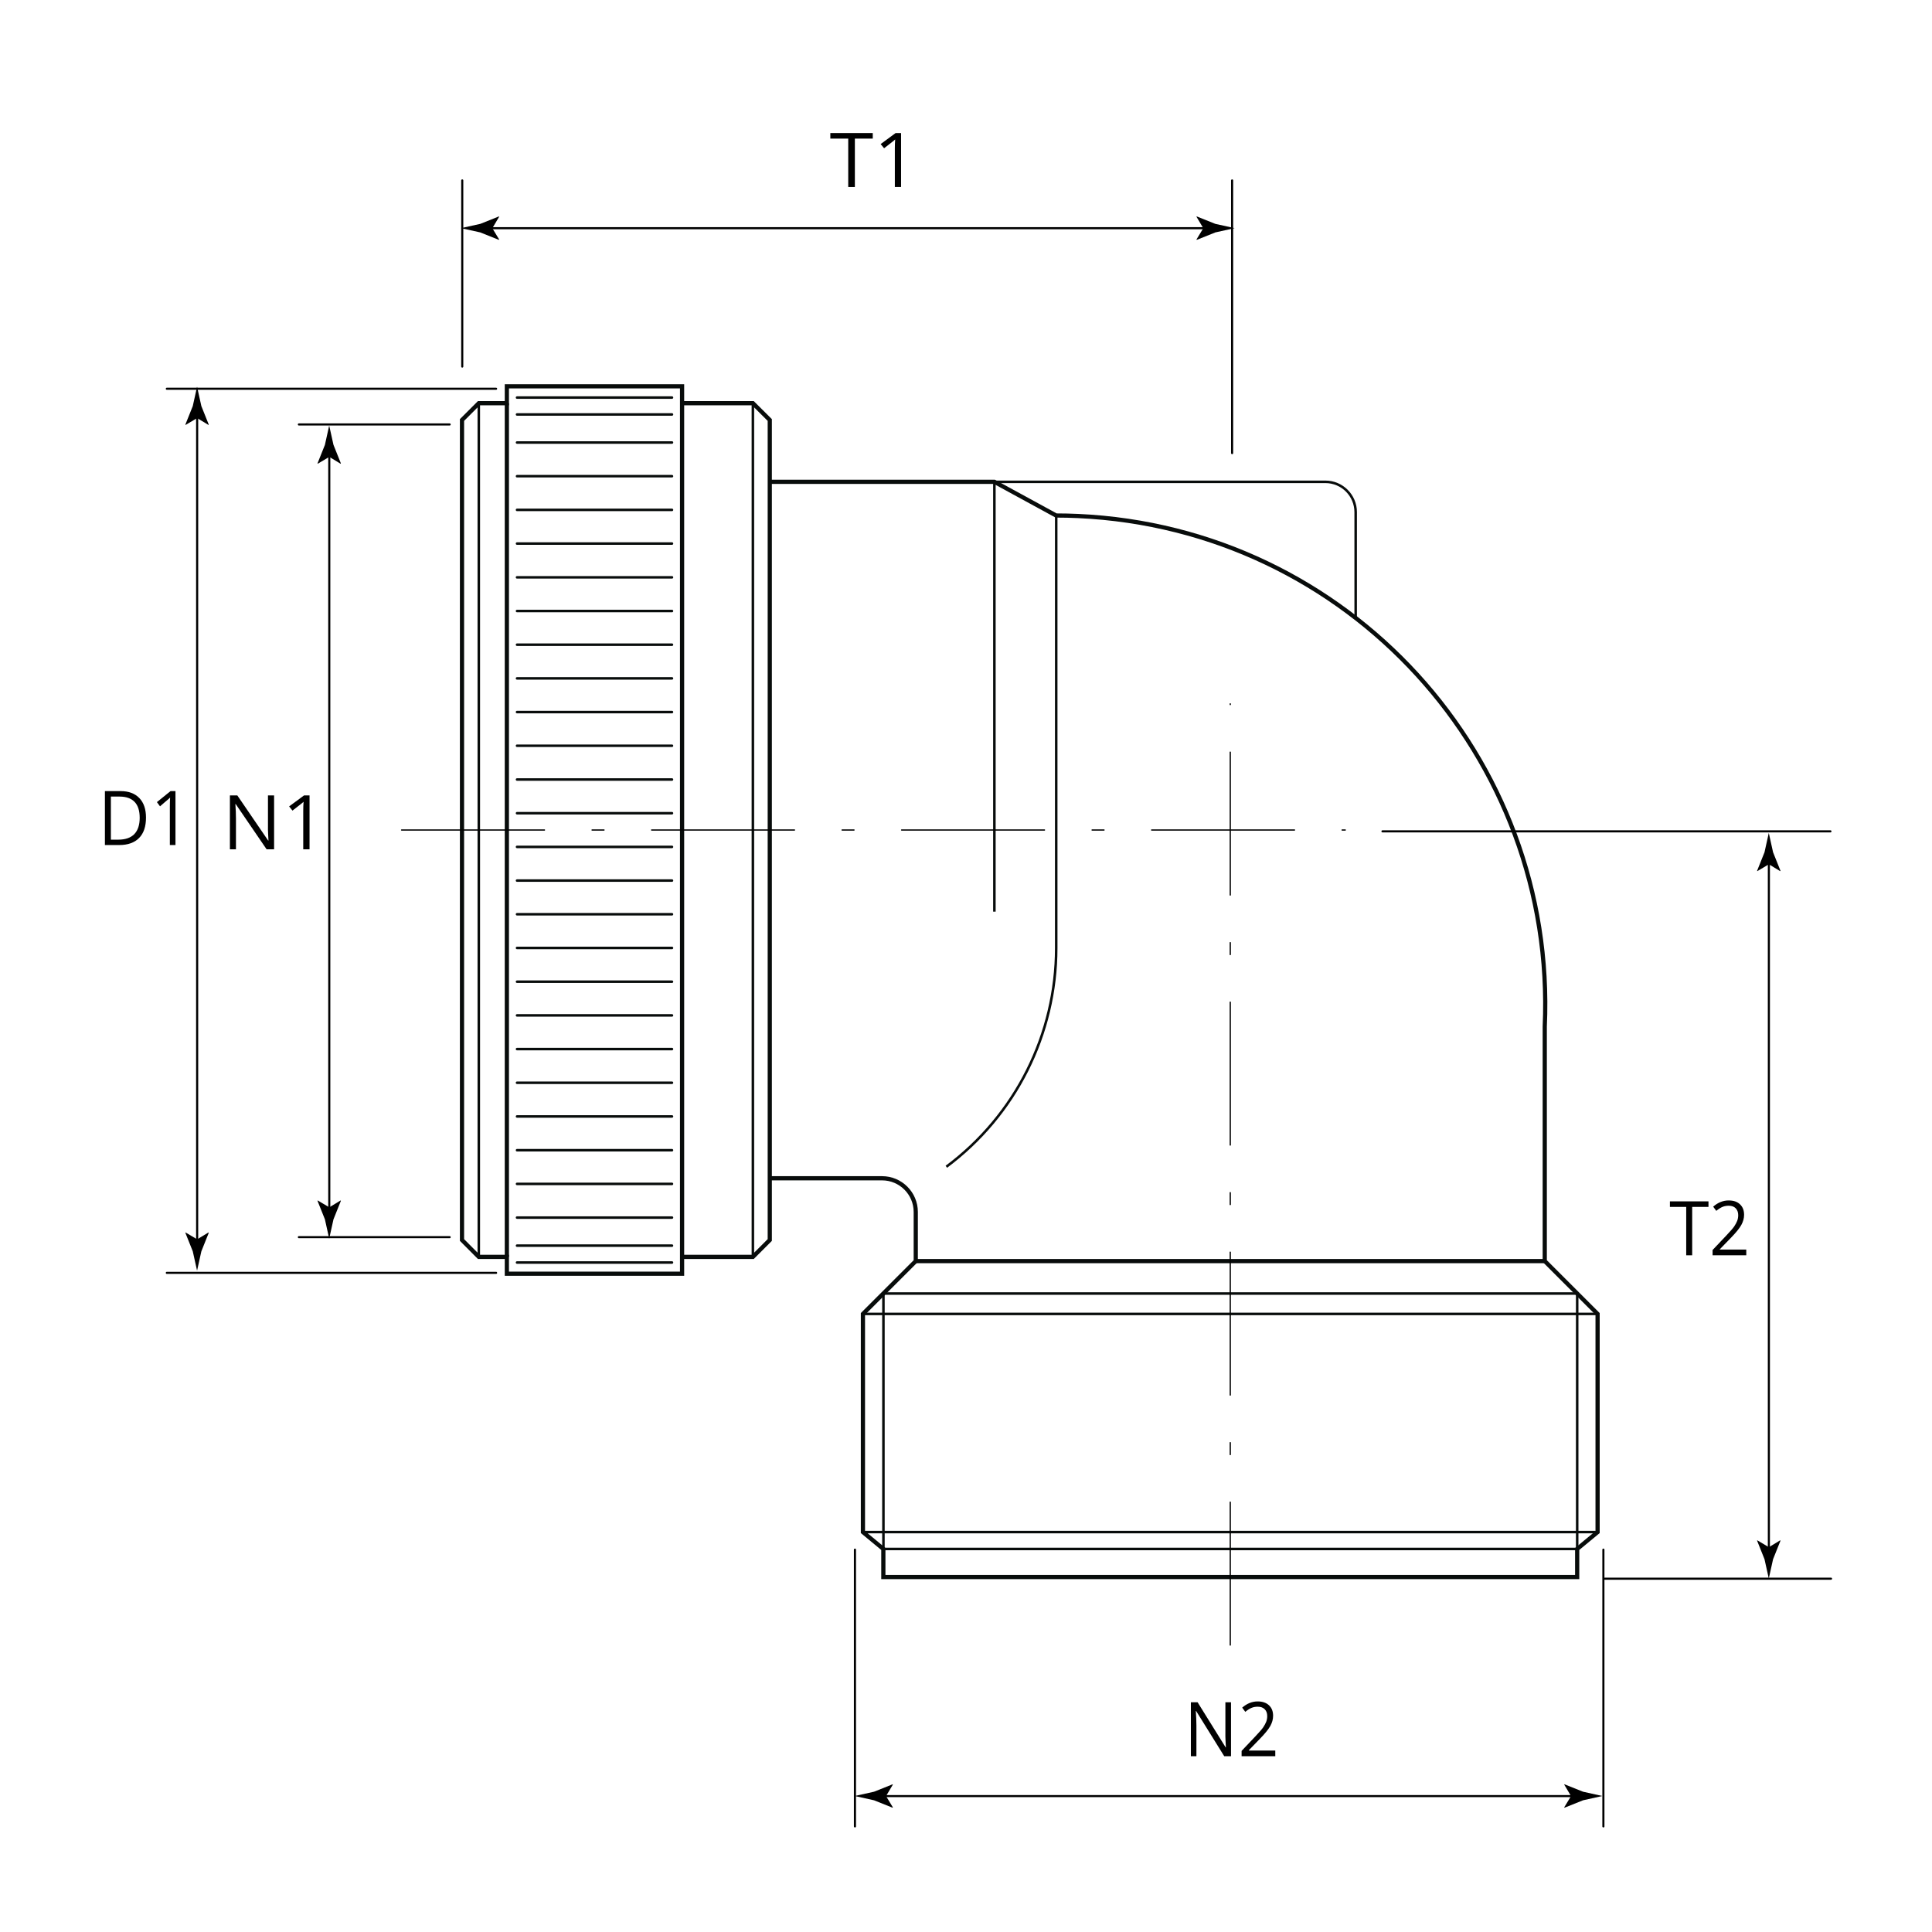 <?xml version="1.0" encoding="utf-8"?>
<!-- Generator: Adobe Illustrator 25.2.1, SVG Export Plug-In . SVG Version: 6.00 Build 0)  -->
<svg version="1.1" xmlns="http://www.w3.org/2000/svg" xmlns:xlink="http://www.w3.org/1999/xlink" x="0px" y="0px"
	 viewBox="0 0 230 230" style="enable-background:new 0 0 230 230;" xml:space="preserve">
<style type="text/css">
	.st0{fill:none;stroke:#080C0B;stroke-width:0.3;stroke-linecap:round;stroke-linejoin:round;stroke-miterlimit:500;}
	.st1{fill:none;stroke:#080C0B;stroke-width:0.3;}
	.st2{fill:none;stroke:#080C0B;stroke-width:0.5;}
	.st3{fill:none;stroke:#000000;stroke-width:0.25;stroke-linecap:round;stroke-linejoin:round;stroke-miterlimit:500;}
	.st4{fill:none;stroke:#000000;stroke-width:0.25;stroke-linecap:round;stroke-linejoin:round;}
	
		.st5{fill:none;stroke:#000000;stroke-width:0.15;stroke-linecap:round;stroke-linejoin:round;stroke-miterlimit:500;stroke-dasharray:17.008,5.669,1.417,5.669,0,0;}
	.st6{fill:none;}
</style>
<g id="Zeichnung_1_">
	<line class="st0" x1="80" y1="150.3" x2="61.55" y2="150.3"/>
	<line class="st0" x1="80" y1="148.29" x2="61.55" y2="148.29"/>
	<line class="st0" x1="80" y1="144.95" x2="61.55" y2="144.95"/>
	<line class="st0" x1="80" y1="140.94" x2="61.55" y2="140.94"/>
	<line class="st0" x1="80" y1="136.93" x2="61.55" y2="136.93"/>
	<line class="st0" x1="80" y1="132.91" x2="61.55" y2="132.91"/>
	<line class="st0" x1="80" y1="128.9" x2="61.55" y2="128.9"/>
	<line class="st0" x1="80" y1="124.89" x2="61.55" y2="124.89"/>
	<line class="st0" x1="80" y1="120.88" x2="61.55" y2="120.88"/>
	<line class="st0" x1="80" y1="116.87" x2="61.55" y2="116.87"/>
	<line class="st0" x1="80" y1="108.84" x2="61.55" y2="108.84"/>
	<line class="st0" x1="80" y1="112.85" x2="61.55" y2="112.85"/>
	<line class="st0" x1="80" y1="104.83" x2="61.55" y2="104.83"/>
	<line class="st0" x1="80" y1="100.82" x2="61.55" y2="100.82"/>
	<line class="st0" x1="80" y1="96.81" x2="61.55" y2="96.81"/>
	<line class="st0" x1="80" y1="92.8" x2="61.55" y2="92.8"/>
	<line class="st0" x1="80" y1="88.78" x2="61.55" y2="88.78"/>
	<line class="st0" x1="80" y1="84.77" x2="61.55" y2="84.77"/>
	<line class="st0" x1="80" y1="80.76" x2="61.55" y2="80.76"/>
	<line class="st0" x1="80" y1="76.75" x2="61.55" y2="76.75"/>
	<line class="st0" x1="80" y1="72.74" x2="61.55" y2="72.74"/>
	<line class="st0" x1="80" y1="68.73" x2="61.55" y2="68.73"/>
	<line class="st0" x1="80" y1="60.7" x2="61.55" y2="60.7"/>
	<line class="st0" x1="80" y1="64.71" x2="61.55" y2="64.71"/>
	<line class="st0" x1="80" y1="56.69" x2="61.55" y2="56.69"/>
	<line class="st0" x1="80" y1="52.68" x2="61.55" y2="52.68"/>
	<line class="st0" x1="80" y1="49.34" x2="61.55" y2="49.34"/>
	<line class="st0" x1="80" y1="47.33" x2="61.55" y2="47.33"/>
	<path class="st1" d="M112.66,138.9c8.23-6.13,13.08-15.78,13.08-26.04V61.37"/>
	<path class="st2" d="M91.64,140.27h13.37c2.21,0,4.01,1.8,4.01,4.01l0,5.85l-6.29,6.29v25.97l2.43,2.01v3.34h82.6v-3.34l2.43-2.01
		v-25.97l-6.29-6.29v-27.91c1.44-32.13-23.43-59.34-55.56-60.79c-0.87-0.04-1.74-0.06-2.61-0.06l-7.35-4.01H91.64"/>
	<polyline class="st2" points="81.2,48 89.63,48 91.64,50 91.64,147.62 89.63,149.63 81.2,149.63 	"/>
	<polygon class="st2" points="55,147.62 55,50 57,48 60.34,48 60.34,45.99 81.2,45.99 81.2,151.63 60.34,151.63 60.34,149.63 
		57,149.63 	"/>
	<line class="st2" x1="60.34" y1="149.63" x2="60.34" y2="48"/>
	<line class="st1" x1="57" y1="48" x2="57" y2="149.63"/>
	<line class="st1" x1="89.63" y1="149.63" x2="89.63" y2="48"/>
	<path class="st1" d="M118.38,108.53V57.36h39.4c2,0,3.61,1.62,3.61,3.61v12.59"/>
	<line class="st1" x1="102.73" y1="156.42" x2="190.19" y2="156.42"/>
	<line class="st1" x1="190.19" y1="182.39" x2="102.73" y2="182.39"/>
	<path class="st1" d="M187.76,184.4v-30.41h-82.59l0,30.41C106.11,184.4,187.76,184.4,187.76,184.4"/>
	<line class="st2" x1="183.9" y1="150.13" x2="109.02" y2="150.13"/>
</g>
<g id="Vermassung">
	<line class="st3" x1="190.88" y1="184.48" x2="190.88" y2="217.43"/>
	<line class="st3" x1="101.78" y1="184.48" x2="101.78" y2="217.43"/>
	<g>
		<g>
			<line class="st4" x1="187.7" y1="213.82" x2="104.81" y2="213.82"/>
			<g>
				<path d="M187.03,213.82l-0.82,1.35l0.05,0.03l2.2-0.88c0.77-0.17,1.54-0.34,2.3-0.51c-0.77-0.17-1.54-0.34-2.3-0.51l-2.2-0.88
					l-0.05,0.02L187.03,213.82z"/>
			</g>
			<g>
				<path d="M105.48,213.82l0.82,1.35l-0.05,0.03l-2.2-0.88c-0.77-0.17-1.54-0.34-2.3-0.51c0.77-0.17,1.54-0.34,2.3-0.51l2.2-0.88
					l0.05,0.02L105.48,213.82z"/>
			</g>
		</g>
	</g>
	<line class="st3" x1="53.53" y1="50.53" x2="35.58" y2="50.53"/>
	<line class="st3" x1="53.53" y1="147.28" x2="35.58" y2="147.28"/>
	<g>
		<g>
			<line class="st4" x1="39.2" y1="53.71" x2="39.2" y2="144.4"/>
			<g>
				<path d="M39.2,54.39l1.35,0.82l0.03-0.05l-0.88-2.2c-0.17-0.77-0.34-1.54-0.51-2.3c-0.17,0.77-0.34,1.54-0.51,2.3l-0.88,2.2
					l0.02,0.05L39.2,54.39z"/>
			</g>
			<g>
				<path d="M39.2,143.73l1.35-0.82l0.03,0.05l-0.88,2.2c-0.17,0.77-0.34,1.54-0.51,2.3c-0.17-0.77-0.34-1.54-0.51-2.3l-0.88-2.2
					l0.02-0.05L39.2,143.73z"/>
			</g>
		</g>
	</g>
	<line class="st3" x1="217.98" y1="187.94" x2="191.05" y2="187.94"/>
	<line class="st3" x1="217.91" y1="98.97" x2="164.58" y2="98.97"/>
	<g>
		<g>
			<line class="st4" x1="210.58" y1="102.22" x2="210.58" y2="184.86"/>
			<g>
				<path d="M210.58,102.89l1.35,0.82l0.03-0.05l-0.88-2.2c-0.17-0.77-0.34-1.54-0.51-2.3c-0.17,0.77-0.34,1.54-0.51,2.3l-0.88,2.2
					l0.02,0.05L210.58,102.89z"/>
			</g>
			<g>
				<path d="M210.58,184.19l1.35-0.82l0.03,0.05l-0.88,2.2c-0.17,0.77-0.34,1.54-0.51,2.3c-0.17-0.77-0.34-1.54-0.51-2.3l-0.88-2.2
					l0.02-0.05L210.58,184.19z"/>
			</g>
		</g>
	</g>
	<line class="st3" x1="59.06" y1="46.28" x2="19.86" y2="46.28"/>
	<line class="st3" x1="59.06" y1="151.53" x2="19.86" y2="151.53"/>
	<g>
		<g>
			<line class="st4" x1="23.47" y1="49.1" x2="23.47" y2="148.21"/>
			<g>
				<path d="M23.47,49.77l1.35,0.82l0.03-0.05l-0.88-2.2c-0.17-0.77-0.34-1.54-0.51-2.3c-0.17,0.77-0.34,1.54-0.51,2.3l-0.88,2.2
					l0.02,0.05L23.47,49.77z"/>
			</g>
			<g>
				<path d="M23.47,147.54l1.35-0.82l0.03,0.05l-0.88,2.2c-0.17,0.77-0.34,1.54-0.51,2.3c-0.17-0.77-0.34-1.54-0.51-2.3l-0.88-2.2
					l0.02-0.05L23.47,147.54z"/>
			</g>
		</g>
	</g>
	<line class="st3" x1="146.68" y1="21.48" x2="146.68" y2="53.94"/>
	<line class="st3" x1="55.03" y1="21.48" x2="55.03" y2="43.64"/>
	<g>
		<g>
			<line class="st4" x1="143.92" y1="27.17" x2="57.93" y2="27.17"/>
			<g>
				<path d="M143.25,27.17l-0.82,1.35l0.05,0.03l2.2-0.88c0.77-0.17,1.54-0.34,2.3-0.51c-0.77-0.17-1.54-0.34-2.3-0.51l-2.2-0.88
					l-0.05,0.02L143.25,27.17z"/>
			</g>
			<g>
				<path d="M58.61,27.17l0.82,1.35l-0.05,0.03l-2.2-0.88c-0.77-0.17-1.54-0.34-2.3-0.51c0.77-0.17,1.54-0.34,2.3-0.51l2.2-0.88
					l0.05,0.02L58.61,27.17z"/>
			</g>
		</g>
	</g>
	<g>
		<path d="M32.63,101.11h-0.89l-3.68-5.39h-0.04c0.05,0.63,0.07,1.21,0.07,1.74v3.65h-0.72v-6.42h0.88l3.67,5.37h0.04
			c-0.01-0.08-0.02-0.33-0.04-0.76c-0.02-0.43-0.03-0.74-0.02-0.92v-3.69h0.73V101.11z"/>
		<path d="M36.85,101.11H36.1v-4.58c0-0.38,0.01-0.74,0.04-1.08c-0.06,0.06-0.14,0.13-0.22,0.19c-0.08,0.07-0.45,0.35-1.1,0.86
			L34.42,96l1.78-1.31h0.65V101.11z"/>
	</g>
	<g>
		<path d="M17.38,97.33c0,1.06-0.27,1.87-0.82,2.43c-0.55,0.56-1.34,0.84-2.37,0.84h-1.7v-6.42h1.88c0.95,0,1.69,0.28,2.22,0.83
			S17.38,96.34,17.38,97.33z M16.63,97.36c0-0.84-0.2-1.47-0.6-1.89s-1-0.64-1.79-0.64H13.2v5.13h0.87c0.85,0,1.49-0.22,1.92-0.66
			C16.41,98.86,16.63,98.22,16.63,97.36z"/>
		<path d="M20.9,100.6h-0.68v-4.58c0-0.38,0.01-0.74,0.03-1.08c-0.06,0.06-0.12,0.13-0.2,0.19s-0.41,0.35-1,0.86l-0.37-0.5
			l1.62-1.31h0.59V100.6z"/>
	</g>
	<g>
		<path d="M146.55,209.07h-0.81l-3.35-5.39h-0.03c0.04,0.63,0.07,1.21,0.07,1.74v3.65h-0.66v-6.42h0.8l3.34,5.37h0.03
			c-0.01-0.08-0.02-0.33-0.04-0.76c-0.02-0.43-0.03-0.74-0.02-0.92v-3.69h0.67V209.07z"/>
		<path d="M151.84,209.07h-4.03v-0.63l1.61-1.7c0.49-0.52,0.82-0.89,0.97-1.12s0.27-0.44,0.35-0.65s0.12-0.44,0.12-0.68
			c0-0.34-0.1-0.61-0.3-0.81c-0.2-0.2-0.47-0.3-0.83-0.3c-0.25,0-0.5,0.04-0.72,0.13c-0.23,0.09-0.48,0.25-0.76,0.48l-0.37-0.5
			c0.56-0.49,1.18-0.74,1.84-0.74c0.58,0,1.03,0.16,1.35,0.46c0.33,0.31,0.49,0.72,0.49,1.25c0,0.41-0.11,0.81-0.33,1.21
			c-0.22,0.4-0.63,0.9-1.22,1.51l-1.34,1.38v0.04h3.15V209.07z"/>
	</g>
	<g>
		<path d="M101.76,22.26h-0.78V16.5h-2.13v-0.66h5.05v0.66h-2.13V22.26z"/>
		<path d="M107.28,22.26h-0.75v-4.58c0-0.38,0.01-0.74,0.04-1.08c-0.06,0.06-0.14,0.13-0.22,0.19c-0.08,0.07-0.45,0.35-1.1,0.86
			l-0.41-0.5l1.78-1.31h0.65V22.26z"/>
	</g>
	<g>
		<path d="M201.45,149.44h-0.71v-5.76h-1.94v-0.66h4.59v0.66h-1.94V149.44z"/>
		<path d="M207.91,149.44h-4.03v-0.63l1.61-1.7c0.49-0.52,0.82-0.89,0.97-1.12s0.27-0.44,0.35-0.65s0.12-0.44,0.12-0.68
			c0-0.34-0.1-0.61-0.3-0.82c-0.2-0.2-0.47-0.3-0.83-0.3c-0.25,0-0.5,0.04-0.72,0.13c-0.23,0.09-0.48,0.25-0.76,0.48l-0.37-0.5
			c0.56-0.49,1.18-0.74,1.84-0.74c0.58,0,1.03,0.15,1.35,0.46c0.33,0.31,0.49,0.72,0.49,1.25c0,0.41-0.11,0.81-0.33,1.21
			c-0.22,0.4-0.63,0.9-1.22,1.51l-1.34,1.38v0.04h3.15V149.44z"/>
	</g>
	<line class="st5" x1="146.46" y1="195.84" x2="146.46" y2="83.79"/>
	<line class="st5" x1="47.81" y1="98.81" x2="160.15" y2="98.81"/>
	<rect class="st6" width="230" height="230"/>
	<g>
	</g>
	<g>
	</g>
	<g>
	</g>
	<g>
	</g>
	<g>
	</g>
	<g>
	</g>
	<g>
	</g>
</g>
</svg>
